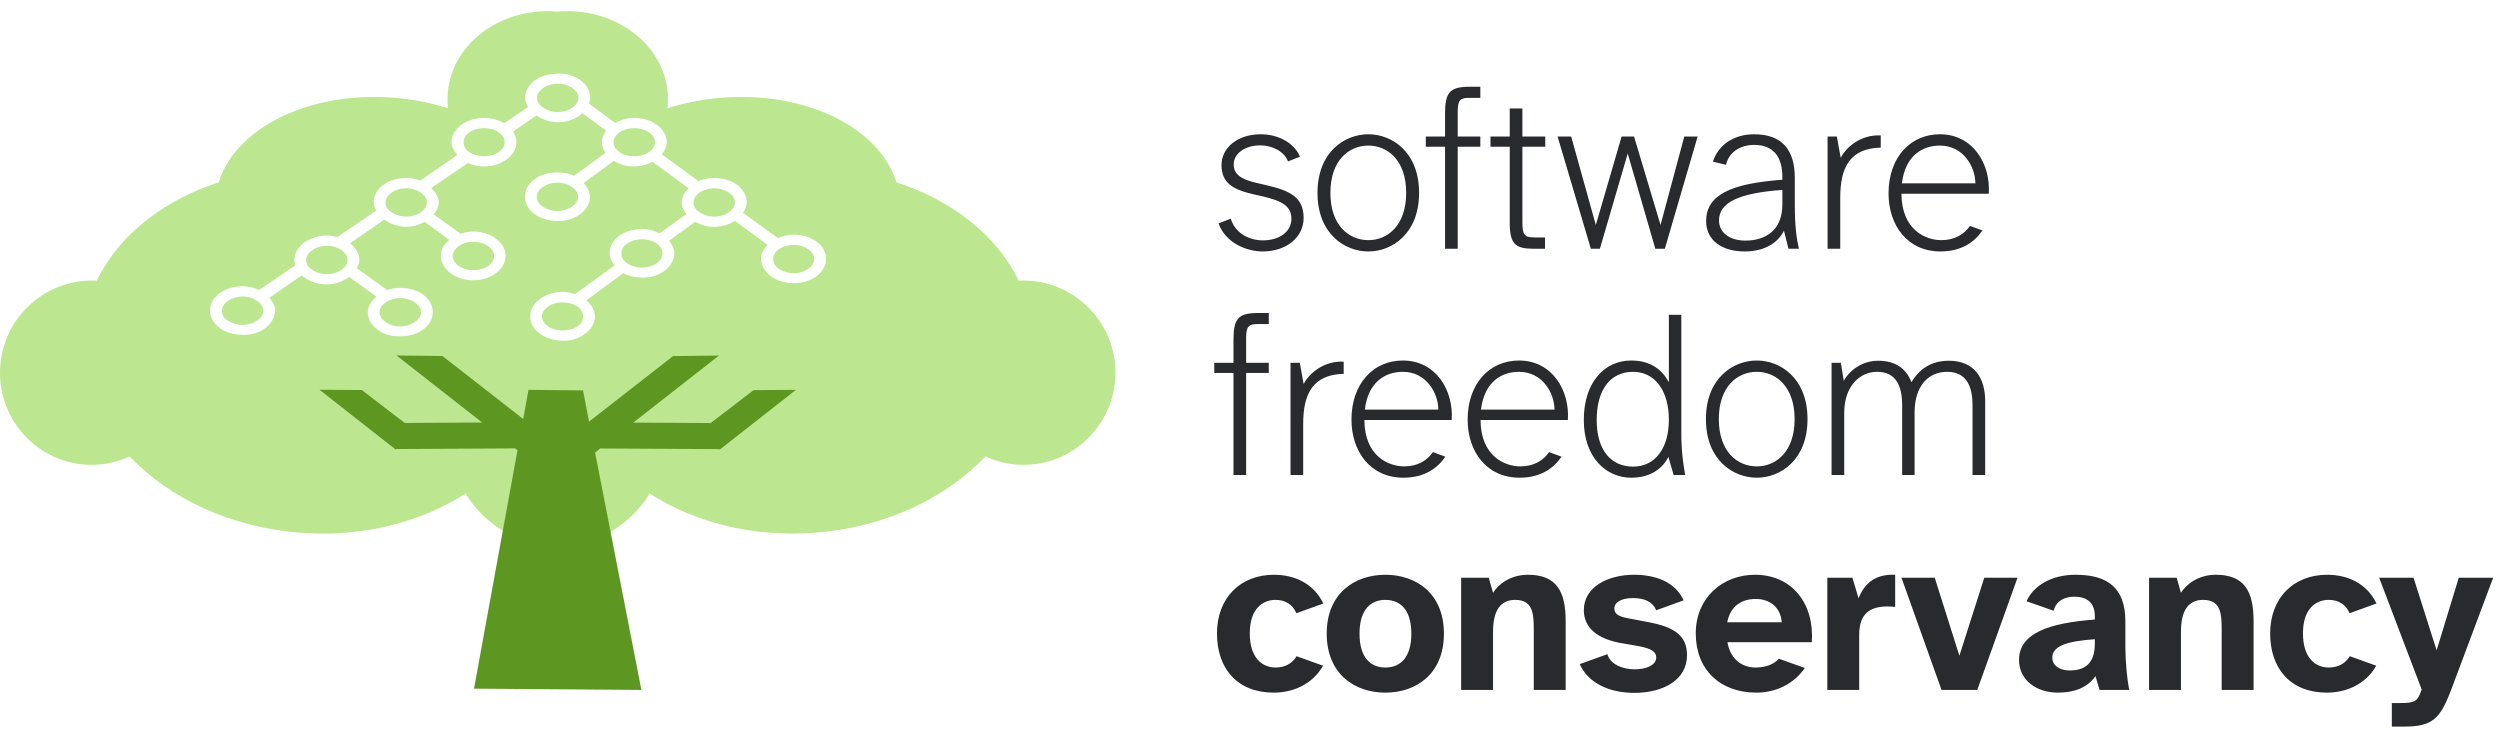 <svg width="221" height="65" viewBox="0 0 221 65" fill="none" xmlns="http://www.w3.org/2000/svg">
<path d="M111.62 22.229C110.22 22.229 108.34 21.489 107.72 19.749L108.8 19.329C109.16 20.549 110.34 21.249 111.64 21.249C113.12 21.249 114.16 20.469 114.16 19.349C114.16 18.229 113.36 17.769 111.66 17.369L110.78 17.169C109.06 16.769 107.98 16.209 107.98 14.589C107.98 13.069 109.4 11.869 111.44 11.869C112.96 11.869 114.38 12.589 114.92 13.849L113.86 14.269C113.5 13.329 112.4 12.849 111.4 12.849C110.04 12.849 109.06 13.589 109.06 14.529C109.06 15.369 109.64 15.849 111.08 16.169L111.94 16.369C114 16.849 115.24 17.409 115.24 19.269C115.24 20.989 113.7 22.229 111.62 22.229ZM120.967 22.229C118.867 22.229 116.467 20.669 116.467 17.049C116.467 13.429 118.867 11.869 120.967 11.869C123.047 11.869 125.447 13.429 125.447 17.049C125.447 20.669 123.047 22.229 120.967 22.229ZM120.967 21.229C122.667 21.229 124.307 19.929 124.307 17.049C124.307 14.169 122.667 12.869 120.967 12.869C119.247 12.869 117.607 14.169 117.607 17.049C117.607 19.929 119.247 21.229 120.967 21.229ZM127.742 21.989V12.969H126.042V12.069H127.742V10.049C127.742 8.149 128.162 7.669 129.942 7.669H130.862V8.649H129.882C129.102 8.649 128.862 8.829 128.862 9.849V12.069H130.862V12.969H128.862V21.989H127.742ZM135.58 21.989C133.96 21.989 133.46 21.589 133.46 19.669V12.969H131.76V12.069H133.46V9.589H134.58V12.069H136.6V12.969H134.58V19.629C134.58 20.789 134.76 20.989 135.68 20.989H136.58V21.989H135.58ZM140.631 21.989L137.691 12.069H138.891L141.071 19.889L143.351 12.069H144.451L146.791 19.889L148.891 12.069H150.071L147.171 21.989H146.331L143.891 13.569L141.431 21.989H140.631ZM154.221 22.229C152.281 22.229 150.821 21.289 150.821 19.549C150.821 17.269 152.921 16.229 157.561 15.889V15.629C157.561 13.909 156.801 12.809 155.081 12.809C153.701 12.809 152.801 13.569 152.581 14.569L151.421 14.289C151.941 12.689 153.401 11.869 155.061 11.869C157.501 11.869 158.661 13.209 158.661 15.729V18.109C158.661 19.989 158.821 21.109 159.021 21.989H158.101L157.701 20.389C157.261 21.309 156.181 22.229 154.221 22.229ZM154.301 21.269C156.021 21.269 157.561 20.409 157.561 18.069V16.789C153.681 17.069 151.961 17.909 151.961 19.489C151.961 20.549 152.881 21.269 154.301 21.269ZM161.558 21.989V12.069H162.378L162.718 13.949C163.218 12.989 164.498 11.889 166.258 11.969V13.049C163.538 13.109 162.678 14.809 162.678 17.449V21.989H161.558ZM171.527 22.229C168.647 22.229 166.947 19.949 166.947 17.089C166.947 13.909 168.887 11.869 171.487 11.869C174.427 11.869 175.987 14.529 175.807 17.129H168.087C168.107 20.329 170.227 21.229 171.607 21.229C172.827 21.229 173.647 20.689 174.147 19.969L175.247 20.369C174.587 21.349 173.447 22.229 171.527 22.229ZM174.627 16.209C174.607 14.709 173.547 12.869 171.487 12.869C169.967 12.869 168.427 13.729 168.127 16.209H174.627ZM109.04 41.989V32.969H107.34V32.069H109.04V30.049C109.04 28.149 109.46 27.669 111.24 27.669H112.16V28.649H111.18C110.4 28.649 110.16 28.829 110.16 29.849V32.069H112.16V32.969H110.16V41.989H109.04ZM114.082 41.989V32.069H114.902L115.242 33.949C115.742 32.989 117.022 31.889 118.782 31.969V33.049C116.062 33.109 115.202 34.809 115.202 37.449V41.989H114.082ZM124.05 42.229C121.17 42.229 119.47 39.949 119.47 37.089C119.47 33.909 121.41 31.869 124.01 31.869C126.95 31.869 128.51 34.529 128.33 37.129H120.61C120.63 40.329 122.75 41.229 124.13 41.229C125.35 41.229 126.17 40.689 126.67 39.969L127.77 40.369C127.11 41.349 125.97 42.229 124.05 42.229ZM127.15 36.209C127.13 34.709 126.07 32.869 124.01 32.869C122.49 32.869 120.95 33.729 120.65 36.209H127.15ZM134.319 42.229C131.439 42.229 129.739 39.949 129.739 37.089C129.739 33.909 131.679 31.869 134.279 31.869C137.219 31.869 138.779 34.529 138.599 37.129H130.879C130.899 40.329 133.019 41.229 134.399 41.229C135.619 41.229 136.439 40.689 136.939 39.969L138.039 40.369C137.379 41.349 136.239 42.229 134.319 42.229ZM137.419 36.209C137.399 34.709 136.339 32.869 134.279 32.869C132.759 32.869 131.219 33.729 130.919 36.209H137.419ZM144.188 42.229C142.028 42.229 140.008 40.489 140.008 37.129C140.008 33.809 141.828 31.869 144.188 31.869C145.988 31.869 146.968 32.749 147.528 33.789V27.829H148.628V38.329C148.628 38.809 148.628 40.109 148.968 41.989H147.948L147.488 40.389C146.968 41.409 145.928 42.229 144.188 42.229ZM144.368 41.249C146.328 41.249 147.528 39.609 147.528 37.109C147.528 34.529 146.288 32.869 144.368 32.869C142.348 32.869 141.148 34.449 141.148 37.129C141.148 39.749 142.368 41.249 144.368 41.249ZM155.304 42.229C153.204 42.229 150.804 40.669 150.804 37.049C150.804 33.429 153.204 31.869 155.304 31.869C157.384 31.869 159.784 33.429 159.784 37.049C159.784 40.669 157.384 42.229 155.304 42.229ZM155.304 41.229C157.004 41.229 158.644 39.929 158.644 37.049C158.644 34.169 157.004 32.869 155.304 32.869C153.584 32.869 151.944 34.169 151.944 37.049C151.944 39.929 153.584 41.229 155.304 41.229ZM161.91 41.989V32.069H162.73L162.99 33.669C163.39 32.889 164.49 31.889 166.03 31.889C167.65 31.889 168.55 32.669 168.97 33.789C169.67 32.609 170.75 31.889 172.27 31.889C174.57 31.889 175.49 33.449 175.49 35.469V41.989H174.37V35.809C174.37 34.149 173.83 32.869 172.13 32.869C170.45 32.869 169.25 34.129 169.25 36.469V41.989H168.15V35.809C168.15 34.149 167.63 32.869 165.93 32.869C164.37 32.869 163.03 34.189 163.03 36.469V41.989H161.91ZM112.6 61.229C109.38 61.229 107.58 59.109 107.58 55.989C107.58 52.889 109.62 50.809 112.62 50.809C114.34 50.809 116.1 51.509 116.98 53.349L114.6 54.209C114.26 53.389 113.56 53.029 112.76 53.029C111.6 53.029 110.48 53.829 110.48 55.989C110.48 58.209 111.62 59.009 112.76 59.009C113.64 59.009 114.26 58.609 114.62 58.009L116.96 58.849C115.98 60.569 114.2 61.229 112.6 61.229ZM122.462 61.229C119.782 61.229 117.282 59.609 117.282 56.009C117.282 52.429 119.782 50.809 122.462 50.809C125.162 50.809 127.642 52.429 127.642 56.009C127.642 59.609 125.162 61.229 122.462 61.229ZM122.462 59.009C123.722 59.009 124.762 58.209 124.762 56.009C124.762 53.829 123.722 53.029 122.462 53.029C121.222 53.029 120.182 53.829 120.182 56.009C120.182 58.209 121.222 59.009 122.462 59.009ZM129.165 60.989V51.069H131.605L131.985 52.409C132.445 51.649 133.525 50.809 135.065 50.809C137.605 50.809 138.405 52.289 138.405 54.909V60.989H135.585V55.629C135.585 54.209 135.485 53.029 133.945 53.029C132.625 53.029 131.985 53.989 131.985 55.849V60.989H129.165ZM144.471 61.249C142.211 61.249 140.371 60.349 139.651 58.709L142.091 57.829C142.331 58.689 143.371 59.169 144.511 59.169C145.511 59.169 146.411 58.809 146.411 58.109C146.411 57.629 146.011 57.329 144.811 57.109L143.191 56.829C141.311 56.469 140.011 55.569 140.011 53.929C140.011 51.889 142.131 50.809 144.451 50.809C146.331 50.809 148.091 51.429 148.831 53.069L146.411 53.949C146.111 53.209 145.371 52.869 144.371 52.869C143.311 52.869 142.711 53.249 142.711 53.789C142.711 54.269 143.071 54.509 143.991 54.669L145.671 54.989C148.011 55.429 149.131 56.169 149.131 57.929C149.131 60.109 147.031 61.249 144.471 61.249ZM155.265 61.229C152.065 61.229 149.905 59.209 149.905 55.989C149.905 52.829 152.285 50.809 155.145 50.809C158.405 50.809 160.405 53.349 160.165 56.769H152.705C152.985 58.389 154.105 59.009 155.185 59.009C156.165 59.009 156.845 58.689 157.245 58.229L159.545 59.049C158.545 60.509 156.925 61.229 155.265 61.229ZM157.505 55.009C157.425 53.729 156.485 52.949 155.225 52.949C154.045 52.949 152.985 53.489 152.685 55.009H157.505ZM161.534 60.989V51.069H163.754L164.294 52.889C164.914 51.349 165.994 50.749 167.534 50.809V53.649C165.374 53.429 164.354 54.169 164.354 56.109V60.989H161.534ZM171.63 60.989L168.09 51.069H171.03L173.21 57.969L175.41 51.069H178.35L174.79 60.989H171.63ZM181.922 61.229C180.022 61.229 178.482 60.129 178.482 58.329C178.482 55.989 181.122 55.069 185.182 54.769V54.469C185.182 53.309 184.542 52.749 183.342 52.749C182.442 52.749 181.742 53.169 181.542 53.989L179.142 53.149C179.762 51.789 181.322 50.809 183.482 50.809C186.322 50.809 187.882 51.969 187.882 54.929V57.129C187.882 58.489 188.042 60.109 188.222 60.989H185.602L185.242 59.769C184.522 60.789 183.382 61.229 181.922 61.229ZM182.942 59.269C184.222 59.269 185.182 58.729 185.182 56.909V56.509C182.802 56.669 181.422 57.089 181.422 58.129C181.422 58.809 182.042 59.269 182.942 59.269ZM189.977 60.989V51.069H192.417L192.797 52.409C193.257 51.649 194.337 50.809 195.877 50.809C198.417 50.809 199.217 52.289 199.217 54.909V60.989H196.397V55.629C196.397 54.209 196.297 53.029 194.757 53.029C193.437 53.029 192.797 53.989 192.797 55.849V60.989H189.977ZM205.702 61.229C202.482 61.229 200.682 59.109 200.682 55.989C200.682 52.889 202.722 50.809 205.722 50.809C207.442 50.809 209.202 51.509 210.082 53.349L207.702 54.209C207.362 53.389 206.662 53.029 205.862 53.029C204.702 53.029 203.582 53.829 203.582 55.989C203.582 58.209 204.722 59.009 205.862 59.009C206.742 59.009 207.362 58.609 207.722 58.009L210.062 58.849C209.082 60.569 207.302 61.229 205.702 61.229ZM211.437 64.229V62.149H212.157C213.357 62.149 213.677 62.049 213.977 61.209L214.077 60.949L210.317 51.069H213.357L215.397 57.489L217.357 51.069H220.397L216.657 61.049C215.717 63.509 215.017 64.229 212.597 64.229H211.437Z" fill="#292A2E"/>
<path fill-rule="evenodd" clip-rule="evenodd" d="M48.299 0.99C43.706 1.042 39.897 4.151 39.579 8.252C39.545 8.7 39.558 9.138 39.607 9.572C38.102 9.09 36.479 8.77 34.766 8.637C27.304 8.059 20.814 11.32 19.334 16.119C14.4 17.717 10.483 20.825 8.552 24.811C4.17 24.583 0.367 27.911 0.025 32.32C-0.322 36.799 3.009 40.721 7.479 41.067C8.894 41.177 10.261 40.901 11.468 40.352C14.959 44.028 20.34 46.612 26.514 47.091C32.075 47.523 37.239 46.158 41.147 43.625C42.691 46.178 45.559 48.066 48.986 48.577V48.659C49.089 48.649 49.188 48.617 49.289 48.604C49.393 48.617 49.487 48.649 49.592 48.659V48.577C53.025 48.069 55.885 46.181 57.431 43.625C61.339 46.158 66.53 47.523 72.092 47.091C78.266 46.613 83.62 44.028 87.111 40.352C88.317 40.901 89.684 41.177 91.099 41.067C95.569 40.721 98.928 36.799 98.581 32.32C98.239 27.911 94.436 24.583 90.054 24.811C88.123 20.825 84.178 17.717 79.244 16.119C77.765 11.32 71.302 8.059 63.84 8.637C62.127 8.77 60.503 9.09 58.999 9.572C59.047 9.138 59.061 8.7 59.026 8.252C58.708 4.151 54.872 1.042 50.279 0.99C49.973 0.987 49.656 0.994 49.344 1.018C49.326 1.02 49.307 1.016 49.289 1.018C49.271 1.016 49.252 1.02 49.234 1.018C48.922 0.994 48.605 0.987 48.299 0.99ZM49.179 6.492H49.317C50.096 6.492 50.803 6.711 51.325 7.097C51.847 7.483 52.177 8.032 52.177 8.637C52.177 8.816 52.122 8.992 52.067 9.16L54.378 10.865C54.859 10.596 55.416 10.425 56.056 10.425C56.835 10.425 57.542 10.646 58.064 11.03C58.586 11.414 58.944 11.966 58.944 12.57C58.944 12.969 58.752 13.325 58.504 13.643L61.75 16.009C62.161 15.837 62.622 15.734 63.125 15.734C63.904 15.734 64.638 15.953 65.16 16.339C65.683 16.725 66.013 17.274 66.013 17.879C66.013 18.221 65.87 18.531 65.683 18.814L68.764 21.043C69.18 20.866 69.657 20.74 70.167 20.74C70.946 20.74 71.653 20.959 72.175 21.345C72.697 21.731 73.027 22.281 73.027 22.886C73.027 23.49 72.697 24.04 72.175 24.426C71.653 24.812 70.946 25.031 70.167 25.031C69.387 25.031 68.681 24.812 68.159 24.426C67.637 24.04 67.278 23.49 67.278 22.886C67.278 22.419 67.525 21.997 67.856 21.648L64.968 19.53C64.468 19.846 63.823 20.052 63.125 20.052C62.488 20.052 61.926 19.879 61.447 19.612L59.136 21.29C59.336 21.533 59.507 21.796 59.577 22.088C59.6 22.185 59.604 22.287 59.604 22.39C59.604 22.995 59.273 23.545 58.751 23.931C58.49 24.124 58.183 24.295 57.844 24.398C57.674 24.45 57.505 24.482 57.321 24.508C57.137 24.535 56.938 24.536 56.743 24.536C56.13 24.536 55.562 24.4 55.093 24.151L51.847 26.544C52.182 26.826 52.431 27.197 52.535 27.589C52.57 27.72 52.59 27.836 52.59 27.974C52.59 28.579 52.259 29.101 51.737 29.487C51.607 29.584 51.476 29.685 51.325 29.762C51.021 29.917 50.675 30.034 50.307 30.092C50.123 30.121 49.924 30.12 49.729 30.12C48.95 30.12 48.243 29.873 47.721 29.487C47.46 29.294 47.236 29.081 47.089 28.827C47.015 28.7 46.963 28.554 46.923 28.414C46.884 28.274 46.868 28.125 46.868 27.974C46.868 27.369 47.199 26.82 47.721 26.434C48.243 26.048 48.95 25.801 49.729 25.801C50.118 25.801 50.491 25.887 50.83 25.994L54.323 23.463C54.198 23.304 54.099 23.146 54.02 22.968C53.941 22.789 53.883 22.59 53.883 22.39C53.883 21.785 54.213 21.234 54.735 20.85C54.866 20.754 54.996 20.677 55.148 20.602C55.604 20.378 56.159 20.245 56.743 20.245C57.329 20.245 57.854 20.4 58.311 20.63L60.677 18.924C60.562 18.77 60.449 18.604 60.374 18.429C60.3 18.254 60.264 18.071 60.264 17.879C60.264 17.406 60.53 16.994 60.869 16.641L57.679 14.303C57.213 14.546 56.66 14.716 56.056 14.716C55.37 14.716 54.764 14.527 54.268 14.221L51.6 16.174C51.838 16.431 52.015 16.73 52.095 17.054C52.121 17.162 52.15 17.27 52.15 17.384C52.15 17.989 51.819 18.539 51.297 18.924C51.167 19.021 51.011 19.125 50.857 19.2C50.548 19.349 50.212 19.449 49.839 19.502C49.653 19.529 49.456 19.53 49.262 19.53C48.482 19.53 47.776 19.31 47.254 18.924C46.732 18.538 46.401 17.989 46.401 17.384C46.401 16.779 46.731 16.227 47.254 15.844C47.776 15.46 48.483 15.239 49.262 15.239C49.799 15.239 50.315 15.346 50.747 15.541L53.525 13.506C53.337 13.221 53.195 12.913 53.195 12.57C53.195 12.477 53.204 12.385 53.222 12.295C53.279 12.027 53.416 11.777 53.58 11.553L51.49 10.012C50.959 10.489 50.194 10.81 49.317 10.81C48.586 10.81 47.929 10.548 47.419 10.205L45.356 11.635C45.538 11.917 45.658 12.234 45.658 12.57C45.658 13.175 45.328 13.697 44.806 14.083C44.283 14.469 43.577 14.716 42.797 14.716C42.277 14.716 41.79 14.597 41.367 14.413L38.121 16.614C38.483 16.972 38.782 17.389 38.782 17.879C38.782 17.978 38.776 18.087 38.754 18.182C38.688 18.465 38.525 18.714 38.342 18.952L40.707 20.657C41.057 20.542 41.43 20.465 41.835 20.465C42.614 20.465 43.321 20.712 43.843 21.097C44.365 21.483 44.696 22.006 44.696 22.61C44.696 23.215 44.365 23.765 43.843 24.151C43.321 24.537 42.614 24.783 41.835 24.783C41.056 24.783 40.347 24.537 39.827 24.151C39.307 23.765 38.974 23.215 38.974 22.61C38.974 22.333 39.037 22.074 39.167 21.84C39.231 21.723 39.324 21.616 39.414 21.51C39.505 21.404 39.605 21.302 39.717 21.207L37.544 19.612C37.077 19.858 36.53 20.052 35.921 20.052C35.166 20.052 34.484 19.783 33.968 19.419L30.942 21.51C31.308 21.796 31.595 22.173 31.712 22.583C31.752 22.72 31.767 22.85 31.767 22.995C31.767 23.258 31.662 23.48 31.547 23.711L34.215 25.636C34.575 25.514 34.953 25.444 35.371 25.444C36.15 25.444 36.884 25.663 37.406 26.049C37.928 26.434 38.259 26.984 38.259 27.589C38.259 28.194 37.928 28.745 37.406 29.129C36.884 29.513 36.15 29.735 35.371 29.735C34.981 29.735 34.61 29.7 34.27 29.597C34.101 29.545 33.927 29.479 33.775 29.404C33.624 29.33 33.493 29.225 33.363 29.129C32.841 28.745 32.51 28.194 32.51 27.589C32.51 27.05 32.852 26.588 33.28 26.214L30.86 24.481C30.339 24.865 29.657 25.141 28.879 25.141C27.989 25.141 27.209 24.831 26.679 24.343L23.818 26.324C23.956 26.488 24.087 26.686 24.176 26.874C24.22 26.968 24.261 27.049 24.286 27.149C24.311 27.249 24.313 27.346 24.313 27.451C24.313 28.056 23.983 28.608 23.46 28.992C23.33 29.088 23.2 29.192 23.048 29.267C22.744 29.416 22.398 29.516 22.03 29.57C21.846 29.596 21.647 29.597 21.452 29.597C20.673 29.597 19.939 29.376 19.417 28.992C18.895 28.608 18.564 28.056 18.564 27.451C18.564 26.847 18.895 26.297 19.417 25.911C19.939 25.525 20.673 25.306 21.452 25.306C21.995 25.306 22.475 25.437 22.91 25.636L26.128 23.435C26.083 23.29 26.018 23.157 26.018 22.995C26.018 22.391 26.349 21.841 26.871 21.455C27.393 21.069 28.1 20.822 28.879 20.822C29.212 20.822 29.543 20.881 29.842 20.96L30.282 20.63L30.337 20.602L33.253 18.622C33.137 18.389 33.033 18.143 33.033 17.879C33.033 17.274 33.363 16.725 33.885 16.339C34.407 15.953 35.142 15.734 35.921 15.734C36.363 15.734 36.755 15.818 37.131 15.954L37.516 15.706L40.432 13.698C40.151 13.367 39.909 12.997 39.909 12.57C39.909 11.966 40.267 11.414 40.789 11.03C41.312 10.646 42.018 10.425 42.797 10.425C43.466 10.425 44.066 10.6 44.558 10.893L46.676 9.462C46.538 9.211 46.428 8.927 46.428 8.637C46.428 8.032 46.759 7.483 47.281 7.097C47.769 6.736 48.46 6.547 49.179 6.519L49.179 6.492ZM49.317 7.399C48.783 7.399 48.292 7.572 47.969 7.812C47.726 7.992 47.565 8.197 47.501 8.417C47.48 8.49 47.474 8.559 47.474 8.637C47.474 8.872 47.564 9.097 47.749 9.297C47.81 9.364 47.888 9.43 47.969 9.49C48.211 9.669 48.553 9.815 48.932 9.875C49.058 9.895 49.183 9.902 49.317 9.902C49.85 9.902 50.312 9.73 50.637 9.49C50.964 9.249 51.132 8.949 51.132 8.637C51.132 8.326 50.964 8.053 50.637 7.812C50.312 7.572 49.85 7.399 49.317 7.399ZM42.798 11.333C42.264 11.333 41.773 11.48 41.45 11.718C41.206 11.897 41.065 12.123 41.01 12.351C40.991 12.426 40.982 12.492 40.982 12.57C40.982 12.806 41.053 13.031 41.23 13.231C41.289 13.297 41.369 13.363 41.45 13.423C41.773 13.663 42.264 13.808 42.798 13.808C43.331 13.808 43.793 13.663 44.118 13.423C44.445 13.182 44.613 12.882 44.613 12.57C44.613 12.259 44.445 11.958 44.118 11.718C43.792 11.479 43.331 11.333 42.798 11.333ZM56.056 11.333C55.522 11.333 55.059 11.48 54.736 11.718C54.492 11.897 54.331 12.123 54.268 12.351C54.247 12.426 54.24 12.492 54.24 12.57C54.24 12.806 54.331 13.031 54.516 13.231C54.577 13.297 54.654 13.363 54.736 13.423C55.058 13.663 55.523 13.808 56.056 13.808C56.589 13.808 57.078 13.663 57.404 13.423C57.73 13.182 57.899 12.882 57.899 12.57C57.899 12.259 57.731 11.958 57.404 11.718C57.078 11.479 56.589 11.333 56.056 11.333ZM49.262 16.146C48.728 16.146 48.267 16.32 47.941 16.559C47.696 16.739 47.536 16.944 47.474 17.164C47.453 17.237 47.446 17.306 47.446 17.384C47.446 17.618 47.536 17.844 47.721 18.044C47.783 18.111 47.86 18.177 47.941 18.237C48.185 18.417 48.507 18.562 48.877 18.622C49 18.642 49.128 18.649 49.262 18.649C49.795 18.649 50.287 18.476 50.609 18.237C50.934 17.996 51.105 17.698 51.105 17.384C51.105 17.07 50.934 16.798 50.609 16.559C50.286 16.321 49.795 16.146 49.262 16.146ZM35.921 16.642C35.388 16.642 34.896 16.816 34.573 17.054C34.33 17.233 34.169 17.459 34.105 17.687C34.084 17.763 34.078 17.828 34.078 17.907C34.078 18.142 34.168 18.375 34.353 18.567C34.415 18.631 34.492 18.672 34.573 18.732C34.815 18.912 35.157 19.057 35.536 19.117C35.662 19.137 35.788 19.145 35.921 19.145C36.454 19.145 36.916 18.972 37.241 18.732C37.568 18.491 37.736 18.218 37.736 17.907C37.736 17.595 37.568 17.294 37.241 17.054C36.916 16.816 36.455 16.642 35.921 16.642ZM63.125 16.642C62.592 16.642 62.13 16.816 61.805 17.054C61.559 17.234 61.4 17.459 61.337 17.687C61.316 17.762 61.31 17.829 61.31 17.907C61.31 18.14 61.399 18.374 61.585 18.567C61.646 18.631 61.723 18.672 61.805 18.732C62.049 18.912 62.37 19.057 62.74 19.117C62.863 19.137 62.992 19.145 63.125 19.145C63.658 19.145 64.15 18.971 64.473 18.732C64.797 18.491 64.968 18.221 64.968 17.907C64.968 17.593 64.797 17.293 64.473 17.054C64.15 16.816 63.658 16.642 63.125 16.642ZM56.743 21.153C56.21 21.153 55.719 21.327 55.396 21.565C55.152 21.744 55.011 21.95 54.956 22.17C54.937 22.244 54.928 22.312 54.928 22.39C54.928 22.626 54.998 22.85 55.176 23.05C55.235 23.117 55.315 23.183 55.396 23.243C55.638 23.423 55.98 23.568 56.358 23.628C56.484 23.648 56.61 23.656 56.743 23.656C57.277 23.656 57.766 23.483 58.091 23.243C58.418 23.002 58.559 22.702 58.559 22.39C58.559 22.079 58.418 21.805 58.091 21.565C57.766 21.326 57.277 21.153 56.743 21.153ZM41.835 21.373C41.302 21.373 40.837 21.546 40.515 21.785C40.271 21.966 40.11 22.19 40.047 22.418C40.026 22.494 40.02 22.559 40.02 22.638C40.02 22.952 40.19 23.25 40.515 23.491C40.757 23.67 41.079 23.796 41.45 23.848C41.573 23.866 41.702 23.876 41.835 23.876C42.368 23.876 42.857 23.731 43.183 23.491C43.51 23.25 43.678 22.949 43.678 22.638C43.678 22.326 43.51 22.026 43.183 21.785C42.857 21.545 42.368 21.373 41.835 21.373ZM70.167 21.648C69.633 21.648 69.142 21.822 68.819 22.06C68.575 22.24 68.434 22.445 68.379 22.665C68.36 22.739 68.351 22.807 68.351 22.886C68.351 23.121 68.422 23.346 68.599 23.546C68.658 23.612 68.738 23.678 68.819 23.738C69.061 23.918 69.403 24.063 69.782 24.123C69.908 24.143 70.033 24.151 70.167 24.151C70.7 24.151 71.164 23.978 71.487 23.738C71.811 23.498 71.982 23.199 71.982 22.886C71.982 22.572 71.811 22.299 71.487 22.06C71.164 21.822 70.7 21.648 70.167 21.648ZM28.879 21.73C28.346 21.73 27.882 21.903 27.559 22.143C27.316 22.323 27.155 22.548 27.091 22.775C27.07 22.851 27.064 22.917 27.064 22.995C27.064 23.231 27.154 23.463 27.339 23.656C27.401 23.72 27.478 23.761 27.559 23.821C27.801 23.999 28.124 24.145 28.494 24.206C28.618 24.226 28.746 24.233 28.879 24.233C29.413 24.233 29.904 24.059 30.227 23.821C30.552 23.582 30.722 23.309 30.722 22.995C30.722 22.682 30.551 22.383 30.227 22.143C29.904 21.903 29.413 21.73 28.879 21.73ZM21.453 26.214C20.919 26.214 20.427 26.387 20.105 26.626C19.862 26.807 19.7 27.031 19.637 27.259C19.616 27.335 19.61 27.401 19.61 27.479C19.61 27.714 19.7 27.947 19.885 28.139C19.946 28.203 20.024 28.244 20.105 28.304C20.347 28.483 20.689 28.629 21.067 28.689C21.194 28.709 21.319 28.717 21.453 28.717C21.986 28.717 22.45 28.542 22.773 28.304C23.097 28.065 23.268 27.793 23.268 27.479C23.268 27.165 23.097 26.867 22.773 26.626C22.45 26.387 21.986 26.214 21.453 26.214ZM35.371 26.351C34.838 26.351 34.373 26.524 34.05 26.764C33.807 26.944 33.646 27.149 33.583 27.369C33.562 27.442 33.556 27.511 33.556 27.589C33.556 27.746 33.61 27.913 33.693 28.057C33.735 28.129 33.769 28.183 33.831 28.249C33.892 28.316 33.969 28.382 34.051 28.442C34.293 28.62 34.615 28.767 34.986 28.827C35.109 28.847 35.237 28.854 35.371 28.854C35.904 28.854 36.393 28.68 36.719 28.442C37.046 28.202 37.214 27.901 37.214 27.589C37.214 27.278 37.045 27.005 36.719 26.764C36.393 26.524 35.904 26.351 35.371 26.351ZM49.729 26.736C49.196 26.736 48.734 26.883 48.409 27.122C48.164 27.301 48.004 27.527 47.941 27.754C47.92 27.83 47.914 27.896 47.914 27.974C47.914 28.208 48.004 28.434 48.189 28.634C48.251 28.701 48.327 28.767 48.409 28.827C48.734 29.067 49.196 29.212 49.729 29.212C50.263 29.212 50.754 29.066 51.077 28.827C51.401 28.586 51.545 28.288 51.545 27.974C51.545 27.66 51.402 27.361 51.077 27.122C50.754 26.884 50.263 26.736 49.729 26.736Z" fill="#BCE68F"/>
<path d="M35.052 31.423L42.621 37.349L35.778 37.389L31.981 34.478L28.241 34.454L34.972 39.734L35.052 39.678V39.694L45.54 39.638L45.747 39.798L41.903 60.878L56.698 60.989L52.607 40.005L53.061 39.646L63.557 39.702V39.686L63.629 39.742L70.361 34.462L66.62 34.486L62.824 37.397L55.98 37.357L63.557 31.431L59.498 31.479L52.072 37.269L51.538 34.51L46.72 34.462L46.25 37.038L39.111 31.471L35.052 31.423Z" fill="#5E9622"/>
</svg>
